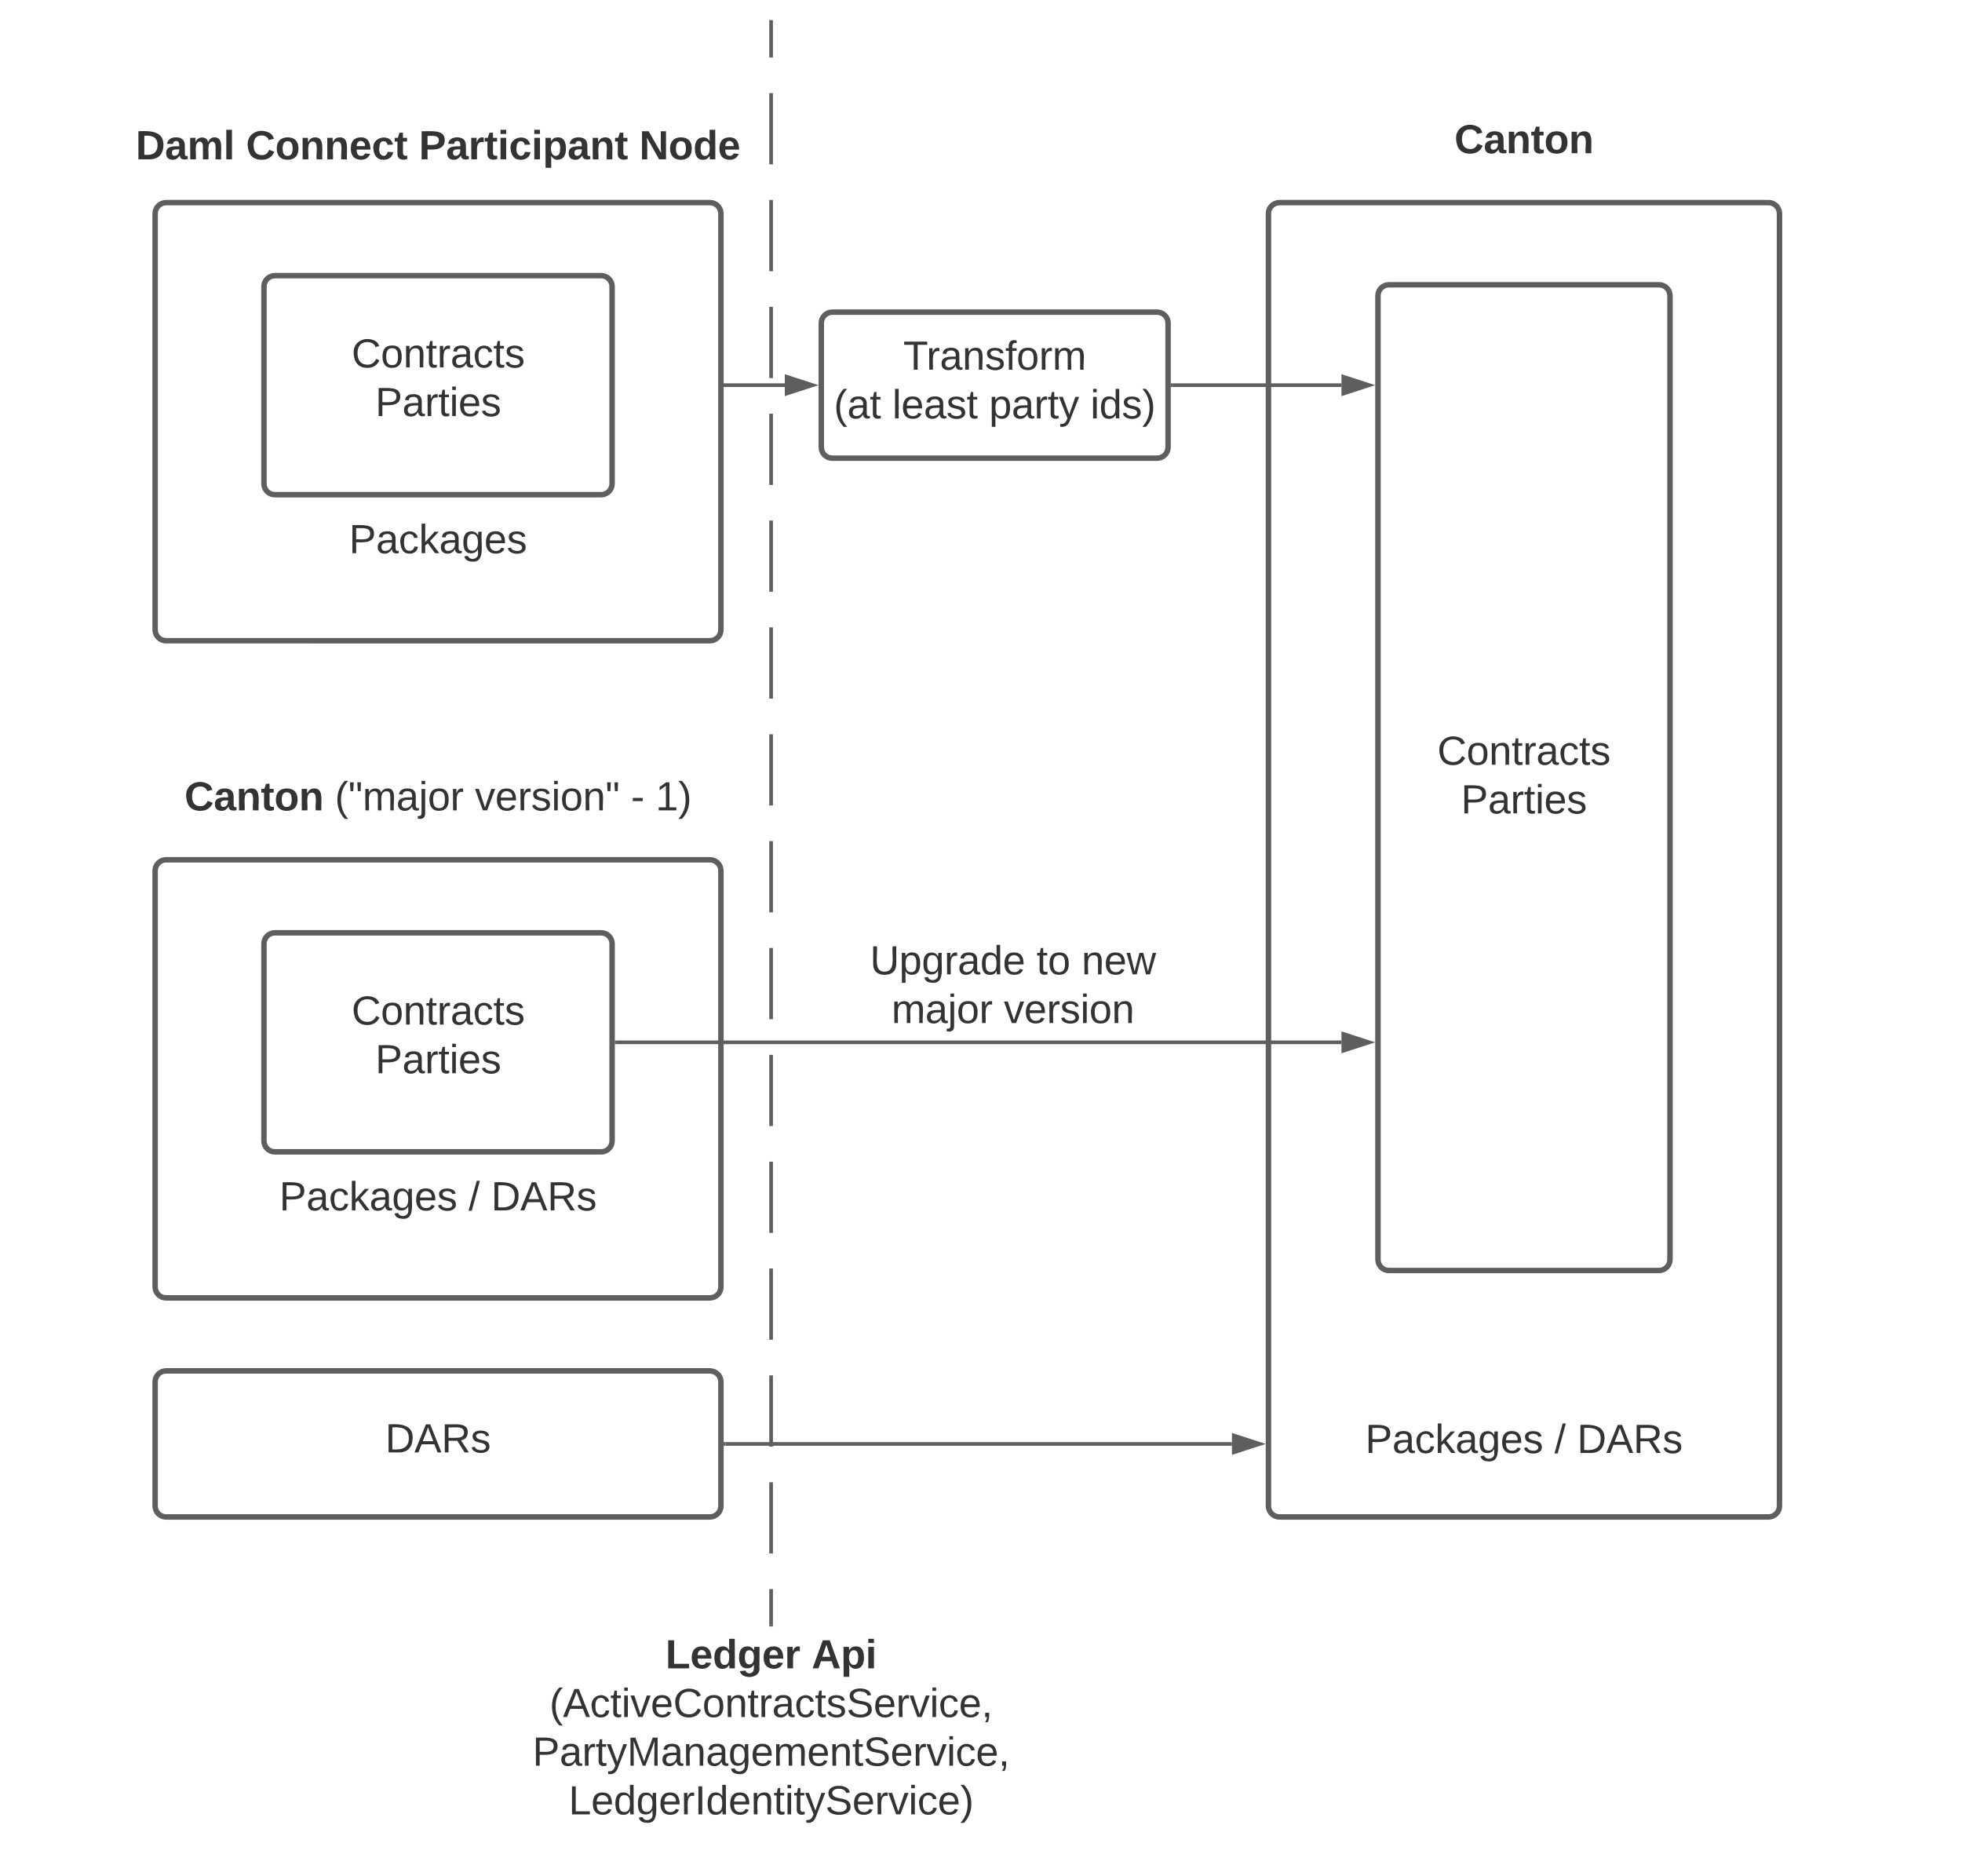 <svg xmlns="http://www.w3.org/2000/svg" xmlns:xlink="http://www.w3.org/1999/xlink" xmlns:lucid="lucid" width="1075" height="1027.67"><g transform="translate(-45 -49)" lucid:page-tab-id="0_0"><path d="M0 0h1870.87v1322.83H0z" fill="#fff"/><path d="M65 106c0-3.3 2.7-6 6-6h428c3.3 0 6 2.7 6 6v51.33c0 3.32-2.7 6-6 6H71c-3.3 0-6-2.68-6-6z" stroke="#000" stroke-opacity="0" stroke-width="3" fill="#fff" fill-opacity="0"/><use xlink:href="#a" transform="matrix(1,0,0,1,70,105) translate(49.352 31.278)"/><use xlink:href="#b" transform="matrix(1,0,0,1,70,105) translate(109.784 31.278)"/><use xlink:href="#c" transform="matrix(1,0,0,1,70,105) translate(204.537 31.278)"/><use xlink:href="#d" transform="matrix(1,0,0,1,70,105) translate(325.278 31.278)"/><path d="M130 806c0-3.3 2.7-6 6-6h298c3.3 0 6 2.7 6 6v68c0 3.3-2.7 6-6 6H136c-3.3 0-6-2.7-6-6z" stroke="#5e5e5e" stroke-width="3" fill="#fff"/><use xlink:href="#e" transform="matrix(1,0,0,1,135,805) translate(121.049 39.653)"/><path d="M130 526c0-3.3 2.7-6 6-6h298c3.3 0 6 2.7 6 6v228c0 3.3-2.7 6-6 6H136c-3.3 0-6-2.7-6-6z" stroke="#5e5e5e" stroke-width="3" fill="#fff"/><use xlink:href="#f" transform="matrix(1,0,0,1,135,525) translate(150 53.715)"/><use xlink:href="#g" transform="matrix(1,0,0,1,135,525) translate(150 80.382)"/><use xlink:href="#g" transform="matrix(1,0,0,1,135,525) translate(150 107.049)"/><use xlink:href="#g" transform="matrix(1,0,0,1,135,525) translate(150 133.715)"/><use xlink:href="#g" transform="matrix(1,0,0,1,135,525) translate(150 160.382)"/><use xlink:href="#h" transform="matrix(1,0,0,1,135,525) translate(63.025 187.049)"/><use xlink:href="#i" transform="matrix(1,0,0,1,135,525) translate(166.728 187.049)"/><use xlink:href="#j" transform="matrix(1,0,0,1,135,525) translate(179.074 187.049)"/><path d="M189.62 566c0-3.3 2.68-6 6-6h178.76c3.32 0 6 2.7 6 6v108c0 3.3-2.68 6-6 6H195.62c-3.32 0-6-2.7-6-6z" stroke="#5e5e5e" stroke-width="3" fill="#fff"/><use xlink:href="#k" transform="matrix(1,0,0,1,194.615,565) translate(43.031 45.278)"/><use xlink:href="#l" transform="matrix(1,0,0,1,194.615,565) translate(55.994 71.944)"/><path d="M740 166c0-3.3 2.7-6 6-6h268c3.3 0 6 2.7 6 6v708c0 3.3-2.7 6-6 6H746c-3.3 0-6-2.7-6-6z" stroke="#5e5e5e" stroke-width="3" fill="#fff"/><use xlink:href="#f" transform="matrix(1,0,0,1,745,165) translate(135 39.965)"/><use xlink:href="#g" transform="matrix(1,0,0,1,745,165) translate(135 66.632)"/><use xlink:href="#g" transform="matrix(1,0,0,1,745,165) translate(135 93.299)"/><use xlink:href="#g" transform="matrix(1,0,0,1,745,165) translate(135 119.965)"/><use xlink:href="#g" transform="matrix(1,0,0,1,745,165) translate(135 146.632)"/><use xlink:href="#g" transform="matrix(1,0,0,1,745,165) translate(135 173.299)"/><use xlink:href="#g" transform="matrix(1,0,0,1,745,165) translate(135 199.965)"/><use xlink:href="#g" transform="matrix(1,0,0,1,745,165) translate(135 226.632)"/><use xlink:href="#g" transform="matrix(1,0,0,1,745,165) translate(135 253.299)"/><use xlink:href="#g" transform="matrix(1,0,0,1,745,165) translate(135 279.965)"/><use xlink:href="#g" transform="matrix(1,0,0,1,745,165) translate(135 306.632)"/><use xlink:href="#g" transform="matrix(1,0,0,1,745,165) translate(135 333.299)"/><use xlink:href="#g" transform="matrix(1,0,0,1,745,165) translate(135 359.965)"/><use xlink:href="#g" transform="matrix(1,0,0,1,745,165) translate(135 386.632)"/><use xlink:href="#g" transform="matrix(1,0,0,1,745,165) translate(135 413.299)"/><use xlink:href="#g" transform="matrix(1,0,0,1,745,165) translate(135 439.965)"/><use xlink:href="#g" transform="matrix(1,0,0,1,745,165) translate(135 466.632)"/><use xlink:href="#g" transform="matrix(1,0,0,1,745,165) translate(135 493.299)"/><use xlink:href="#g" transform="matrix(1,0,0,1,745,165) translate(135 519.965)"/><use xlink:href="#g" transform="matrix(1,0,0,1,745,165) translate(135 546.632)"/><use xlink:href="#g" transform="matrix(1,0,0,1,745,165) translate(135 573.299)"/><use xlink:href="#g" transform="matrix(1,0,0,1,745,165) translate(135 599.965)"/><use xlink:href="#g" transform="matrix(1,0,0,1,745,165) translate(135 626.632)"/><use xlink:href="#g" transform="matrix(1,0,0,1,745,165) translate(135 653.299)"/><use xlink:href="#h" transform="matrix(1,0,0,1,745,165) translate(48.025 679.965)"/><use xlink:href="#i" transform="matrix(1,0,0,1,745,165) translate(151.728 679.965)"/><use xlink:href="#j" transform="matrix(1,0,0,1,745,165) translate(164.074 679.965)"/><path d="M800 211c0-3.3 2.7-6 6-6h148c3.3 0 6 2.7 6 6v528c0 3.3-2.7 6-6 6H806c-3.3 0-6-2.7-6-6z" stroke="#5e5e5e" stroke-width="3" fill="#fff"/><g><use xlink:href="#k" transform="matrix(1,0,0,1,805,210) translate(27.531 257.934)"/><use xlink:href="#l" transform="matrix(1,0,0,1,805,210) translate(40.494 284.601)"/></g><path d="M65 462.67c0-3.32 2.7-6 6-6h428c3.3 0 6 2.68 6 6V514c0 3.3-2.7 6-6 6H71c-3.3 0-6-2.7-6-6z" stroke="#000" stroke-opacity="0" stroke-width="3" fill="#fff" fill-opacity="0"/><g><use xlink:href="#m" transform="matrix(1,0,0,1,70,461.667) translate(76.08 31.278)"/><use xlink:href="#n" transform="matrix(1,0,0,1,70,461.667) translate(158.488 31.278)"/><use xlink:href="#o" transform="matrix(1,0,0,1,70,461.667) translate(235.216 31.278)"/><use xlink:href="#p" transform="matrix(1,0,0,1,70,461.667) translate(320.71 31.278)"/><use xlink:href="#q" transform="matrix(1,0,0,1,70,461.667) translate(334.228 31.278)"/></g><path d="M660 102.67c0-3.32 2.7-6 6-6h428c3.3 0 6 2.68 6 6V154c0 3.3-2.7 6-6 6H666c-3.3 0-6-2.7-6-6z" stroke="#000" stroke-opacity="0" stroke-width="3" fill="#fff" fill-opacity="0"/><g><use xlink:href="#r" transform="matrix(1,0,0,1,665,101.667) translate(176.883 31.278)"/></g><path d="M495 226c0-3.3 2.7-6 6-6h178c3.3 0 6 2.7 6 6v68c0 3.3-2.7 6-6 6H501c-3.3 0-6-2.7-6-6z" stroke="#5e5e5e" stroke-width="3" fill="#fff"/><g><use xlink:href="#s" transform="matrix(1,0,0,1,500,225) translate(39.907 26.528)"/><use xlink:href="#t" transform="matrix(1,0,0,1,500,225) translate(1.883 53.194)"/><use xlink:href="#u" transform="matrix(1,0,0,1,500,225) translate(33.92 53.194)"/><use xlink:href="#v" transform="matrix(1,0,0,1,500,225) translate(86.944 53.194)"/><use xlink:href="#w" transform="matrix(1,0,0,1,500,225) translate(142.438 53.194)"/></g><path d="M467.5 61v19.5m0 19.52v39.02m0 19.52v39.02m0 19.5v39.03m0 19.52v39.02m0 19.52v39.02m0 19.5v39.03m0 19.52v39.02m0 19.52v39.02m0 19.5v39.03m0 19.52v39.02m0 19.52v39.02m0 19.5v39.03m0 19.52v39.02m0 19.52v39.02m0 19.5V939M467.5 61.03V60" stroke="#5e5e5e" stroke-width="2" fill="none"/><path d="M468.5 940h-2v-1.03h2z" fill="#5e5e5e"/><path d="M347.5 946c0-3.3 2.7-6 6-6h228c3.3 0 6 2.7 6 6v104.67c0 3.3-2.7 6-6 6h-228c-3.3 0-6-2.7-6-6z" stroke="#000" stroke-opacity="0" stroke-width="3" fill="#fff" fill-opacity="0"/><g><use xlink:href="#x" transform="matrix(1,0,0,1,352.5,945) translate(57.13 17.944)"/><use xlink:href="#y" transform="matrix(1,0,0,1,352.5,945) translate(137.191 17.944)"/><use xlink:href="#z" transform="matrix(1,0,0,1,352.5,945) translate(-6.42 44.611)"/><use xlink:href="#A" transform="matrix(1,0,0,1,352.5,945) translate(-15.71 71.278)"/><use xlink:href="#B" transform="matrix(1,0,0,1,352.5,945) translate(4.043 97.944)"/></g><path d="M382.88 260H475" stroke="#5e5e5e" stroke-width="2" fill="none"/><path d="M382.9 261h-1.02v-2h1.03z" fill="#5e5e5e"/><path d="M490.26 260L476 264.64v-9.28z" stroke="#5e5e5e" stroke-width="2" fill="#5e5e5e"/><path d="M687.5 260H780" stroke="#5e5e5e" stroke-width="2" fill="none"/><path d="M687.53 261h-1.03v-2h1.03z" fill="#5e5e5e"/><path d="M795.26 260L781 264.64v-9.28z" stroke="#5e5e5e" stroke-width="2" fill="#5e5e5e"/><path d="M130 166c0-3.3 2.7-6 6-6h298c3.3 0 6 2.7 6 6v228c0 3.3-2.7 6-6 6H136c-3.3 0-6-2.7-6-6z" stroke="#5e5e5e" stroke-width="3" fill="#fff"/><g><use xlink:href="#f" transform="matrix(1,0,0,1,135,165) translate(150 53.715)"/><use xlink:href="#g" transform="matrix(1,0,0,1,135,165) translate(150 80.382)"/><use xlink:href="#g" transform="matrix(1,0,0,1,135,165) translate(150 107.049)"/><use xlink:href="#g" transform="matrix(1,0,0,1,135,165) translate(150 133.715)"/><use xlink:href="#g" transform="matrix(1,0,0,1,135,165) translate(150 160.382)"/><use xlink:href="#C" transform="matrix(1,0,0,1,135,165) translate(101.235 187.049)"/></g><path d="M189.62 206c0-3.3 2.68-6 6-6h178.76c3.32 0 6 2.7 6 6v108c0 3.3-2.68 6-6 6H195.62c-3.32 0-6-2.7-6-6z" stroke="#5e5e5e" stroke-width="3" fill="#fff"/><g><use xlink:href="#k" transform="matrix(1,0,0,1,194.615,205) translate(43.031 45.278)"/><use xlink:href="#l" transform="matrix(1,0,0,1,194.615,205) translate(55.994 71.944)"/></g><path d="M382.88 620H780" stroke="#5e5e5e" stroke-width="2" fill="none"/><path d="M382.9 621h-1.02v-2h1.03z" fill="#5e5e5e"/><path d="M795.26 620L781 624.64v-9.28z" stroke="#5e5e5e" stroke-width="2" fill="#5e5e5e"/><path d="M442.5 840H720" stroke="#5e5e5e" stroke-width="2" fill="none"/><path d="M442.53 841h-1.03v-2h1.03z" fill="#5e5e5e"/><path d="M735.26 840L721 844.64v-9.28z" stroke="#5e5e5e" stroke-width="2" fill="#5e5e5e"/><path d="M480 566c0-3.3 2.7-6 6-6h228c3.3 0 6 2.7 6 6v51.33c0 3.32-2.7 6-6 6H486c-3.3 0-6-2.68-6-6z" stroke="#000" stroke-opacity="0" stroke-width="3" fill="#fff" fill-opacity="0"/><g><use xlink:href="#D" transform="matrix(1,0,0,1,485,565) translate(36.698 17.778)"/><use xlink:href="#E" transform="matrix(1,0,0,1,485,565) translate(127.932 17.778)"/><use xlink:href="#F" transform="matrix(1,0,0,1,485,565) translate(152.623 17.778)"/><use xlink:href="#G" transform="matrix(1,0,0,1,485,565) translate(48.488 44.444)"/><use xlink:href="#H" transform="matrix(1,0,0,1,485,565) translate(110.031 44.444)"/></g><defs><path fill="#333" d="M24-248c120-7 223 5 221 122C244-46 201 0 124 0H24v-248zM76-40c74 7 117-18 117-86 0-67-45-88-117-82v168" id="I"/><path fill="#333" d="M133-34C117-15 103 5 69 4 32 3 11-16 11-54c-1-60 55-63 116-61 1-26-3-47-28-47-18 1-26 9-28 27l-52-2c7-38 36-58 82-57s74 22 75 68l1 82c-1 14 12 18 25 15v27c-30 8-71 5-69-32zm-48 3c29 0 43-24 42-57-32 0-66-3-65 30 0 17 8 27 23 27" id="J"/><path fill="#333" d="M220-157c-53 9-28 100-34 157h-49v-107c1-27-5-49-29-50C55-147 81-57 75 0H25l-1-190h47c2 12-1 28 3 38 10-53 101-56 108 0 13-22 24-43 59-42 82 1 51 116 57 194h-49v-107c-1-25-5-48-29-50" id="K"/><path fill="#333" d="M25 0v-261h50V0H25" id="L"/><g id="a"><use transform="matrix(0.062,0,0,0.062,0,0)" xlink:href="#I"/><use transform="matrix(0.062,0,0,0.062,15.988,0)" xlink:href="#J"/><use transform="matrix(0.062,0,0,0.062,28.333,0)" xlink:href="#K"/><use transform="matrix(0.062,0,0,0.062,48.086,0)" xlink:href="#L"/></g><path fill="#333" d="M67-125c0 53 21 87 73 88 37 1 54-22 65-47l45 17C233-25 199 4 140 4 58 4 20-42 15-125 8-235 124-281 211-232c18 10 29 29 36 50l-46 12c-8-25-30-41-62-41-52 0-71 34-72 86" id="M"/><path fill="#333" d="M110-194c64 0 96 36 96 99 0 64-35 99-97 99-61 0-95-36-95-99 0-62 34-99 96-99zm-1 164c35 0 45-28 45-65 0-40-10-65-43-65-34 0-45 26-45 65 0 36 10 65 43 65" id="N"/><path fill="#333" d="M135-194c87-1 58 113 63 194h-50c-7-57 23-157-34-157-59 0-34 97-39 157H25l-1-190h47c2 12-1 28 3 38 12-26 28-41 61-42" id="O"/><path fill="#333" d="M185-48c-13 30-37 53-82 52C43 2 14-33 14-96s30-98 90-98c62 0 83 45 84 108H66c0 31 8 55 39 56 18 0 30-7 34-22zm-45-69c5-46-57-63-70-21-2 6-4 13-4 21h74" id="P"/><path fill="#333" d="M190-63c-7 42-38 67-86 67-59 0-84-38-90-98-12-110 154-137 174-36l-49 2c-2-19-15-32-35-32-30 0-35 28-38 64-6 74 65 87 74 30" id="Q"/><path fill="#333" d="M115-3C79 11 28 4 28-45v-112H4v-33h27l15-45h31v45h36v33H77v99c-1 23 16 31 38 25v30" id="R"/><g id="b"><use transform="matrix(0.062,0,0,0.062,0,0)" xlink:href="#M"/><use transform="matrix(0.062,0,0,0.062,15.988,0)" xlink:href="#N"/><use transform="matrix(0.062,0,0,0.062,29.506,0)" xlink:href="#O"/><use transform="matrix(0.062,0,0,0.062,43.025,0)" xlink:href="#O"/><use transform="matrix(0.062,0,0,0.062,56.543,0)" xlink:href="#P"/><use transform="matrix(0.062,0,0,0.062,68.889,0)" xlink:href="#Q"/><use transform="matrix(0.062,0,0,0.062,81.235,0)" xlink:href="#R"/></g><path fill="#333" d="M24-248c93 1 206-16 204 79-1 75-69 88-152 82V0H24v-248zm52 121c47 0 100 7 100-41 0-47-54-39-100-39v80" id="S"/><path fill="#333" d="M135-150c-39-12-60 13-60 57V0H25l-1-190h47c2 13-1 29 3 40 6-28 27-53 61-41v41" id="T"/><path fill="#333" d="M25-224v-37h50v37H25zM25 0v-190h50V0H25" id="U"/><path fill="#333" d="M135-194c53 0 70 44 70 98 0 56-19 98-73 100-31 1-45-17-59-34 3 33 2 69 2 105H25l-1-265h48c2 10 0 23 3 31 11-24 29-35 60-35zM114-30c33 0 39-31 40-66 0-38-9-64-40-64-56 0-55 130 0 130" id="V"/><g id="c"><use transform="matrix(0.062,0,0,0.062,0,0)" xlink:href="#S"/><use transform="matrix(0.062,0,0,0.062,14.815,0)" xlink:href="#J"/><use transform="matrix(0.062,0,0,0.062,27.16,0)" xlink:href="#T"/><use transform="matrix(0.062,0,0,0.062,35.802,0)" xlink:href="#R"/><use transform="matrix(0.062,0,0,0.062,43.148,0)" xlink:href="#U"/><use transform="matrix(0.062,0,0,0.062,49.321,0)" xlink:href="#Q"/><use transform="matrix(0.062,0,0,0.062,61.667,0)" xlink:href="#U"/><use transform="matrix(0.062,0,0,0.062,67.84,0)" xlink:href="#V"/><use transform="matrix(0.062,0,0,0.062,81.358,0)" xlink:href="#J"/><use transform="matrix(0.062,0,0,0.062,93.704,0)" xlink:href="#O"/><use transform="matrix(0.062,0,0,0.062,107.222,0)" xlink:href="#R"/></g><path fill="#333" d="M175 0L67-191c6 58 2 128 3 191H24v-248h59L193-55c-6-58-2-129-3-193h46V0h-61" id="W"/><path fill="#333" d="M88-194c31-1 46 15 58 34l-1-101h50l1 261h-48c-2-10 0-23-3-31C134-8 116 4 84 4 32 4 16-41 15-95c0-56 19-97 73-99zm17 164c33 0 40-30 41-66 1-37-9-64-41-64s-38 30-39 65c0 43 13 65 39 65" id="X"/><g id="d"><use transform="matrix(0.062,0,0,0.062,0,0)" xlink:href="#W"/><use transform="matrix(0.062,0,0,0.062,15.988,0)" xlink:href="#N"/><use transform="matrix(0.062,0,0,0.062,29.506,0)" xlink:href="#X"/><use transform="matrix(0.062,0,0,0.062,43.025,0)" xlink:href="#P"/></g><path fill="#333" d="M30-248c118-7 216 8 213 122C240-48 200 0 122 0H30v-248zM63-27c89 8 146-16 146-99s-60-101-146-95v194" id="Y"/><path fill="#333" d="M205 0l-28-72H64L36 0H1l101-248h38L239 0h-34zm-38-99l-47-123c-12 45-31 82-46 123h93" id="Z"/><path fill="#333" d="M233-177c-1 41-23 64-60 70L243 0h-38l-65-103H63V0H30v-248c88 3 205-21 203 71zM63-129c60-2 137 13 137-47 0-61-80-42-137-45v92" id="aa"/><path fill="#333" d="M135-143c-3-34-86-38-87 0 15 53 115 12 119 90S17 21 10-45l28-5c4 36 97 45 98 0-10-56-113-15-118-90-4-57 82-63 122-42 12 7 21 19 24 35" id="ab"/><g id="e"><use transform="matrix(0.062,0,0,0.062,0,0)" xlink:href="#Y"/><use transform="matrix(0.062,0,0,0.062,15.988,0)" xlink:href="#Z"/><use transform="matrix(0.062,0,0,0.062,30.802,0)" xlink:href="#aa"/><use transform="matrix(0.062,0,0,0.062,46.79,0)" xlink:href="#ab"/></g><path fill="#333" d="M30-248c87 1 191-15 191 75 0 78-77 80-158 76V0H30v-248zm33 125c57 0 124 11 124-50 0-59-68-47-124-48v98" id="ac"/><path fill="#333" d="M141-36C126-15 110 5 73 4 37 3 15-17 15-53c-1-64 63-63 125-63 3-35-9-54-41-54-24 1-41 7-42 31l-33-3c5-37 33-52 76-52 45 0 72 20 72 64v82c-1 20 7 32 28 27v20c-31 9-61-2-59-35zM48-53c0 20 12 33 32 33 41-3 63-29 60-74-43 2-92-5-92 41" id="ad"/><path fill="#333" d="M96-169c-40 0-48 33-48 73s9 75 48 75c24 0 41-14 43-38l32 2c-6 37-31 61-74 61-59 0-76-41-82-99-10-93 101-131 147-64 4 7 5 14 7 22l-32 3c-4-21-16-35-41-35" id="ae"/><path fill="#333" d="M143 0L79-87 56-68V0H24v-261h32v163l83-92h37l-77 82L181 0h-38" id="af"/><path fill="#333" d="M177-190C167-65 218 103 67 71c-23-6-38-20-44-43l32-5c15 47 100 32 89-28v-30C133-14 115 1 83 1 29 1 15-40 15-95c0-56 16-97 71-98 29-1 48 16 59 35 1-10 0-23 2-32h30zM94-22c36 0 50-32 50-73 0-42-14-75-50-75-39 0-46 34-46 75s6 73 46 73" id="ag"/><path fill="#333" d="M100-194c63 0 86 42 84 106H49c0 40 14 67 53 68 26 1 43-12 49-29l28 8c-11 28-37 45-77 45C44 4 14-33 15-96c1-61 26-98 85-98zm52 81c6-60-76-77-97-28-3 7-6 17-6 28h103" id="ah"/><g id="h"><use transform="matrix(0.062,0,0,0.062,0,0)" xlink:href="#ac"/><use transform="matrix(0.062,0,0,0.062,14.815,0)" xlink:href="#ad"/><use transform="matrix(0.062,0,0,0.062,27.16,0)" xlink:href="#ae"/><use transform="matrix(0.062,0,0,0.062,38.272,0)" xlink:href="#af"/><use transform="matrix(0.062,0,0,0.062,49.383,0)" xlink:href="#ad"/><use transform="matrix(0.062,0,0,0.062,61.728,0)" xlink:href="#ag"/><use transform="matrix(0.062,0,0,0.062,74.074,0)" xlink:href="#ah"/><use transform="matrix(0.062,0,0,0.062,86.42,0)" xlink:href="#ab"/></g><path fill="#333" d="M0 4l72-265h28L28 4H0" id="ai"/><use transform="matrix(0.062,0,0,0.062,0,0)" xlink:href="#ai" id="i"/><g id="j"><use transform="matrix(0.062,0,0,0.062,0,0)" xlink:href="#Y"/><use transform="matrix(0.062,0,0,0.062,15.988,0)" xlink:href="#Z"/><use transform="matrix(0.062,0,0,0.062,30.802,0)" xlink:href="#aa"/><use transform="matrix(0.062,0,0,0.062,46.79,0)" xlink:href="#ab"/></g><path fill="#333" d="M212-179c-10-28-35-45-73-45-59 0-87 40-87 99 0 60 29 101 89 101 43 0 62-24 78-52l27 14C228-24 195 4 139 4 59 4 22-46 18-125c-6-104 99-153 187-111 19 9 31 26 39 46" id="aj"/><path fill="#333" d="M100-194c62-1 85 37 85 99 1 63-27 99-86 99S16-35 15-95c0-66 28-99 85-99zM99-20c44 1 53-31 53-75 0-43-8-75-51-75s-53 32-53 75 10 74 51 75" id="ak"/><path fill="#333" d="M117-194c89-4 53 116 60 194h-32v-121c0-31-8-49-39-48C34-167 62-67 57 0H25l-1-190h30c1 10-1 24 2 32 11-22 29-35 61-36" id="al"/><path fill="#333" d="M59-47c-2 24 18 29 38 22v24C64 9 27 4 27-40v-127H5v-23h24l9-43h21v43h35v23H59v120" id="am"/><path fill="#333" d="M114-163C36-179 61-72 57 0H25l-1-190h30c1 12-1 29 2 39 6-27 23-49 58-41v29" id="an"/><g id="k"><use transform="matrix(0.062,0,0,0.062,0,0)" xlink:href="#aj"/><use transform="matrix(0.062,0,0,0.062,15.988,0)" xlink:href="#ak"/><use transform="matrix(0.062,0,0,0.062,28.333,0)" xlink:href="#al"/><use transform="matrix(0.062,0,0,0.062,40.679,0)" xlink:href="#am"/><use transform="matrix(0.062,0,0,0.062,46.852,0)" xlink:href="#an"/><use transform="matrix(0.062,0,0,0.062,54.198,0)" xlink:href="#ad"/><use transform="matrix(0.062,0,0,0.062,66.543,0)" xlink:href="#ae"/><use transform="matrix(0.062,0,0,0.062,77.654,0)" xlink:href="#am"/><use transform="matrix(0.062,0,0,0.062,83.827,0)" xlink:href="#ab"/></g><path fill="#333" d="M24-231v-30h32v30H24zM24 0v-190h32V0H24" id="ao"/><g id="l"><use transform="matrix(0.062,0,0,0.062,0,0)" xlink:href="#ac"/><use transform="matrix(0.062,0,0,0.062,14.815,0)" xlink:href="#ad"/><use transform="matrix(0.062,0,0,0.062,27.16,0)" xlink:href="#an"/><use transform="matrix(0.062,0,0,0.062,34.506,0)" xlink:href="#am"/><use transform="matrix(0.062,0,0,0.062,40.679,0)" xlink:href="#ao"/><use transform="matrix(0.062,0,0,0.062,45.556,0)" xlink:href="#ah"/><use transform="matrix(0.062,0,0,0.062,57.901,0)" xlink:href="#ab"/></g><g id="m"><use transform="matrix(0.062,0,0,0.062,0,0)" xlink:href="#M"/><use transform="matrix(0.062,0,0,0.062,15.988,0)" xlink:href="#J"/><use transform="matrix(0.062,0,0,0.062,28.333,0)" xlink:href="#O"/><use transform="matrix(0.062,0,0,0.062,41.852,0)" xlink:href="#R"/><use transform="matrix(0.062,0,0,0.062,49.198,0)" xlink:href="#N"/><use transform="matrix(0.062,0,0,0.062,62.716,0)" xlink:href="#O"/></g><path fill="#333" d="M87 75C49 33 22-17 22-94c0-76 28-126 65-167h31c-38 41-64 92-64 168S80 34 118 75H87" id="ap"/><path fill="#333" d="M109-170H84l-4-78h32zm-65 0H19l-4-78h33" id="aq"/><path fill="#333" d="M210-169c-67 3-38 105-44 169h-31v-121c0-29-5-50-35-48C34-165 62-65 56 0H25l-1-190h30c1 10-1 24 2 32 10-44 99-50 107 0 11-21 27-35 58-36 85-2 47 119 55 194h-31v-121c0-29-5-49-35-48" id="ar"/><path fill="#333" d="M24-231v-30h32v30H24zM-9 49c24 4 33-6 33-30v-209h32V24c2 40-23 58-65 49V49" id="as"/><g id="n"><use transform="matrix(0.062,0,0,0.062,0,0)" xlink:href="#ap"/><use transform="matrix(0.062,0,0,0.062,7.346,0)" xlink:href="#aq"/><use transform="matrix(0.062,0,0,0.062,15.185,0)" xlink:href="#ar"/><use transform="matrix(0.062,0,0,0.062,33.642,0)" xlink:href="#ad"/><use transform="matrix(0.062,0,0,0.062,45.988,0)" xlink:href="#as"/><use transform="matrix(0.062,0,0,0.062,50.864,0)" xlink:href="#ak"/><use transform="matrix(0.062,0,0,0.062,63.21,0)" xlink:href="#an"/></g><path fill="#333" d="M108 0H70L1-190h34L89-25l56-165h34" id="at"/><g id="o"><use transform="matrix(0.062,0,0,0.062,0,0)" xlink:href="#at"/><use transform="matrix(0.062,0,0,0.062,11.111,0)" xlink:href="#ah"/><use transform="matrix(0.062,0,0,0.062,23.457,0)" xlink:href="#an"/><use transform="matrix(0.062,0,0,0.062,30.802,0)" xlink:href="#ab"/><use transform="matrix(0.062,0,0,0.062,41.914,0)" xlink:href="#ao"/><use transform="matrix(0.062,0,0,0.062,46.79,0)" xlink:href="#ak"/><use transform="matrix(0.062,0,0,0.062,59.136,0)" xlink:href="#al"/><use transform="matrix(0.062,0,0,0.062,71.481,0)" xlink:href="#aq"/></g><path fill="#333" d="M16-82v-28h88v28H16" id="au"/><use transform="matrix(0.062,0,0,0.062,0,0)" xlink:href="#au" id="p"/><path fill="#333" d="M27 0v-27h64v-190l-56 39v-29l58-41h29v221h61V0H27" id="av"/><path fill="#333" d="M33-261c38 41 65 92 65 168S71 34 33 75H2C39 34 66-17 66-93S39-220 2-261h31" id="aw"/><g id="q"><use transform="matrix(0.062,0,0,0.062,0,0)" xlink:href="#av"/><use transform="matrix(0.062,0,0,0.062,12.346,0)" xlink:href="#aw"/></g><g id="r"><use transform="matrix(0.062,0,0,0.062,0,0)" xlink:href="#M"/><use transform="matrix(0.062,0,0,0.062,15.988,0)" xlink:href="#J"/><use transform="matrix(0.062,0,0,0.062,28.333,0)" xlink:href="#O"/><use transform="matrix(0.062,0,0,0.062,41.852,0)" xlink:href="#R"/><use transform="matrix(0.062,0,0,0.062,49.198,0)" xlink:href="#N"/><use transform="matrix(0.062,0,0,0.062,62.716,0)" xlink:href="#O"/></g><path fill="#333" d="M127-220V0H93v-220H8v-28h204v28h-85" id="ax"/><path fill="#333" d="M101-234c-31-9-42 10-38 44h38v23H63V0H32v-167H5v-23h27c-7-52 17-82 69-68v24" id="ay"/><g id="s"><use transform="matrix(0.062,0,0,0.062,0,0)" xlink:href="#ax"/><use transform="matrix(0.062,0,0,0.062,12.716,0)" xlink:href="#an"/><use transform="matrix(0.062,0,0,0.062,20.062,0)" xlink:href="#ad"/><use transform="matrix(0.062,0,0,0.062,32.407,0)" xlink:href="#al"/><use transform="matrix(0.062,0,0,0.062,44.753,0)" xlink:href="#ab"/><use transform="matrix(0.062,0,0,0.062,55.864,0)" xlink:href="#ay"/><use transform="matrix(0.062,0,0,0.062,62.037,0)" xlink:href="#ak"/><use transform="matrix(0.062,0,0,0.062,74.383,0)" xlink:href="#an"/><use transform="matrix(0.062,0,0,0.062,81.728,0)" xlink:href="#ar"/></g><g id="t"><use transform="matrix(0.062,0,0,0.062,0,0)" xlink:href="#ap"/><use transform="matrix(0.062,0,0,0.062,7.346,0)" xlink:href="#ad"/><use transform="matrix(0.062,0,0,0.062,19.691,0)" xlink:href="#am"/></g><path fill="#333" d="M24 0v-261h32V0H24" id="az"/><g id="u"><use transform="matrix(0.062,0,0,0.062,0,0)" xlink:href="#az"/><use transform="matrix(0.062,0,0,0.062,4.877,0)" xlink:href="#ah"/><use transform="matrix(0.062,0,0,0.062,17.222,0)" xlink:href="#ad"/><use transform="matrix(0.062,0,0,0.062,29.568,0)" xlink:href="#ab"/><use transform="matrix(0.062,0,0,0.062,40.679,0)" xlink:href="#am"/></g><path fill="#333" d="M115-194c55 1 70 41 70 98S169 2 115 4C84 4 66-9 55-30l1 105H24l-1-265h31l2 30c10-21 28-34 59-34zm-8 174c40 0 45-34 45-75s-6-73-45-74c-42 0-51 32-51 76 0 43 10 73 51 73" id="aA"/><path fill="#333" d="M179-190L93 31C79 59 56 82 12 73V49c39 6 53-20 64-50L1-190h34L92-34l54-156h33" id="aB"/><g id="v"><use transform="matrix(0.062,0,0,0.062,0,0)" xlink:href="#aA"/><use transform="matrix(0.062,0,0,0.062,12.346,0)" xlink:href="#ad"/><use transform="matrix(0.062,0,0,0.062,24.691,0)" xlink:href="#an"/><use transform="matrix(0.062,0,0,0.062,32.037,0)" xlink:href="#am"/><use transform="matrix(0.062,0,0,0.062,38.21,0)" xlink:href="#aB"/></g><path fill="#333" d="M85-194c31 0 48 13 60 33l-1-100h32l1 261h-30c-2-10 0-23-3-31C134-8 116 4 85 4 32 4 16-35 15-94c0-66 23-100 70-100zm9 24c-40 0-46 34-46 75 0 40 6 74 45 74 42 0 51-32 51-76 0-42-9-74-50-73" id="aC"/><g id="w"><use transform="matrix(0.062,0,0,0.062,0,0)" xlink:href="#ao"/><use transform="matrix(0.062,0,0,0.062,4.877,0)" xlink:href="#aC"/><use transform="matrix(0.062,0,0,0.062,17.222,0)" xlink:href="#ab"/><use transform="matrix(0.062,0,0,0.062,28.333,0)" xlink:href="#aw"/></g><path fill="#333" d="M24 0v-248h52v208h133V0H24" id="aD"/><path fill="#333" d="M195-6C206 82 75 100 31 46c-4-6-6-13-8-21l49-6c3 16 16 24 34 25 40 0 42-37 40-79-11 22-30 35-61 35-53 0-70-43-70-97 0-56 18-96 73-97 30 0 46 14 59 34l2-30h47zm-90-29c32 0 41-27 41-63 0-35-9-62-40-62-32 0-39 29-40 63 0 36 9 62 39 62" id="aE"/><g id="x"><use transform="matrix(0.062,0,0,0.062,0,0)" xlink:href="#aD"/><use transform="matrix(0.062,0,0,0.062,13.519,0)" xlink:href="#P"/><use transform="matrix(0.062,0,0,0.062,25.864,0)" xlink:href="#X"/><use transform="matrix(0.062,0,0,0.062,39.383,0)" xlink:href="#aE"/><use transform="matrix(0.062,0,0,0.062,52.901,0)" xlink:href="#P"/><use transform="matrix(0.062,0,0,0.062,65.247,0)" xlink:href="#T"/></g><path fill="#333" d="M199 0l-22-63H83L61 0H9l90-248h61L250 0h-51zm-33-102l-36-108c-10 38-24 72-36 108h72" id="aF"/><g id="y"><use transform="matrix(0.062,0,0,0.062,0,0)" xlink:href="#aF"/><use transform="matrix(0.062,0,0,0.062,15.988,0)" xlink:href="#V"/><use transform="matrix(0.062,0,0,0.062,29.506,0)" xlink:href="#U"/></g><path fill="#333" d="M185-189c-5-48-123-54-124 2 14 75 158 14 163 119 3 78-121 87-175 55-17-10-28-26-33-46l33-7c5 56 141 63 141-1 0-78-155-14-162-118-5-82 145-84 179-34 5 7 8 16 11 25" id="aG"/><path fill="#333" d="M68-38c1 34 0 65-14 84H32c9-13 17-26 17-46H33v-38h35" id="aH"/><g id="z"><use transform="matrix(0.062,0,0,0.062,0,0)" xlink:href="#ap"/><use transform="matrix(0.062,0,0,0.062,7.346,0)" xlink:href="#Z"/><use transform="matrix(0.062,0,0,0.062,22.16,0)" xlink:href="#ae"/><use transform="matrix(0.062,0,0,0.062,33.272,0)" xlink:href="#am"/><use transform="matrix(0.062,0,0,0.062,39.444,0)" xlink:href="#ao"/><use transform="matrix(0.062,0,0,0.062,44.321,0)" xlink:href="#at"/><use transform="matrix(0.062,0,0,0.062,55.432,0)" xlink:href="#ah"/><use transform="matrix(0.062,0,0,0.062,67.778,0)" xlink:href="#aj"/><use transform="matrix(0.062,0,0,0.062,83.765,0)" xlink:href="#ak"/><use transform="matrix(0.062,0,0,0.062,96.111,0)" xlink:href="#al"/><use transform="matrix(0.062,0,0,0.062,108.457,0)" xlink:href="#am"/><use transform="matrix(0.062,0,0,0.062,114.63,0)" xlink:href="#an"/><use transform="matrix(0.062,0,0,0.062,121.975,0)" xlink:href="#ad"/><use transform="matrix(0.062,0,0,0.062,134.321,0)" xlink:href="#ae"/><use transform="matrix(0.062,0,0,0.062,145.432,0)" xlink:href="#am"/><use transform="matrix(0.062,0,0,0.062,151.605,0)" xlink:href="#ab"/><use transform="matrix(0.062,0,0,0.062,162.716,0)" xlink:href="#aG"/><use transform="matrix(0.062,0,0,0.062,177.531,0)" xlink:href="#ah"/><use transform="matrix(0.062,0,0,0.062,189.877,0)" xlink:href="#an"/><use transform="matrix(0.062,0,0,0.062,197.222,0)" xlink:href="#at"/><use transform="matrix(0.062,0,0,0.062,208.333,0)" xlink:href="#ao"/><use transform="matrix(0.062,0,0,0.062,213.21,0)" xlink:href="#ae"/><use transform="matrix(0.062,0,0,0.062,224.321,0)" xlink:href="#ah"/><use transform="matrix(0.062,0,0,0.062,236.667,0)" xlink:href="#aH"/></g><path fill="#333" d="M240 0l2-218c-23 76-54 145-80 218h-23L58-218 59 0H30v-248h44l77 211c21-75 51-140 76-211h43V0h-30" id="aI"/><g id="A"><use transform="matrix(0.062,0,0,0.062,0,0)" xlink:href="#ac"/><use transform="matrix(0.062,0,0,0.062,14.815,0)" xlink:href="#ad"/><use transform="matrix(0.062,0,0,0.062,27.16,0)" xlink:href="#an"/><use transform="matrix(0.062,0,0,0.062,34.506,0)" xlink:href="#am"/><use transform="matrix(0.062,0,0,0.062,40.679,0)" xlink:href="#aB"/><use transform="matrix(0.062,0,0,0.062,51.79,0)" xlink:href="#aI"/><use transform="matrix(0.062,0,0,0.062,70.247,0)" xlink:href="#ad"/><use transform="matrix(0.062,0,0,0.062,82.593,0)" xlink:href="#al"/><use transform="matrix(0.062,0,0,0.062,94.938,0)" xlink:href="#ad"/><use transform="matrix(0.062,0,0,0.062,107.284,0)" xlink:href="#ag"/><use transform="matrix(0.062,0,0,0.062,119.63,0)" xlink:href="#ah"/><use transform="matrix(0.062,0,0,0.062,131.975,0)" xlink:href="#ar"/><use transform="matrix(0.062,0,0,0.062,150.432,0)" xlink:href="#ah"/><use transform="matrix(0.062,0,0,0.062,162.778,0)" xlink:href="#al"/><use transform="matrix(0.062,0,0,0.062,175.123,0)" xlink:href="#am"/><use transform="matrix(0.062,0,0,0.062,181.296,0)" xlink:href="#aG"/><use transform="matrix(0.062,0,0,0.062,196.111,0)" xlink:href="#ah"/><use transform="matrix(0.062,0,0,0.062,208.457,0)" xlink:href="#an"/><use transform="matrix(0.062,0,0,0.062,215.802,0)" xlink:href="#at"/><use transform="matrix(0.062,0,0,0.062,226.914,0)" xlink:href="#ao"/><use transform="matrix(0.062,0,0,0.062,231.79,0)" xlink:href="#ae"/><use transform="matrix(0.062,0,0,0.062,242.901,0)" xlink:href="#ah"/><use transform="matrix(0.062,0,0,0.062,255.247,0)" xlink:href="#aH"/></g><path fill="#333" d="M30 0v-248h33v221h125V0H30" id="aJ"/><path fill="#333" d="M33 0v-248h34V0H33" id="aK"/><g id="B"><use transform="matrix(0.062,0,0,0.062,0,0)" xlink:href="#aJ"/><use transform="matrix(0.062,0,0,0.062,12.346,0)" xlink:href="#ah"/><use transform="matrix(0.062,0,0,0.062,24.691,0)" xlink:href="#aC"/><use transform="matrix(0.062,0,0,0.062,37.037,0)" xlink:href="#ag"/><use transform="matrix(0.062,0,0,0.062,49.383,0)" xlink:href="#ah"/><use transform="matrix(0.062,0,0,0.062,61.728,0)" xlink:href="#an"/><use transform="matrix(0.062,0,0,0.062,69.074,0)" xlink:href="#aK"/><use transform="matrix(0.062,0,0,0.062,75.247,0)" xlink:href="#aC"/><use transform="matrix(0.062,0,0,0.062,87.593,0)" xlink:href="#ah"/><use transform="matrix(0.062,0,0,0.062,99.938,0)" xlink:href="#al"/><use transform="matrix(0.062,0,0,0.062,112.284,0)" xlink:href="#am"/><use transform="matrix(0.062,0,0,0.062,118.457,0)" xlink:href="#ao"/><use transform="matrix(0.062,0,0,0.062,123.333,0)" xlink:href="#am"/><use transform="matrix(0.062,0,0,0.062,129.506,0)" xlink:href="#aB"/><use transform="matrix(0.062,0,0,0.062,140.617,0)" xlink:href="#aG"/><use transform="matrix(0.062,0,0,0.062,155.432,0)" xlink:href="#ah"/><use transform="matrix(0.062,0,0,0.062,167.778,0)" xlink:href="#an"/><use transform="matrix(0.062,0,0,0.062,175.123,0)" xlink:href="#at"/><use transform="matrix(0.062,0,0,0.062,186.235,0)" xlink:href="#ao"/><use transform="matrix(0.062,0,0,0.062,191.111,0)" xlink:href="#ae"/><use transform="matrix(0.062,0,0,0.062,202.222,0)" xlink:href="#ah"/><use transform="matrix(0.062,0,0,0.062,214.568,0)" xlink:href="#aw"/></g><g id="C"><use transform="matrix(0.062,0,0,0.062,0,0)" xlink:href="#ac"/><use transform="matrix(0.062,0,0,0.062,14.815,0)" xlink:href="#ad"/><use transform="matrix(0.062,0,0,0.062,27.16,0)" xlink:href="#ae"/><use transform="matrix(0.062,0,0,0.062,38.272,0)" xlink:href="#af"/><use transform="matrix(0.062,0,0,0.062,49.383,0)" xlink:href="#ad"/><use transform="matrix(0.062,0,0,0.062,61.728,0)" xlink:href="#ag"/><use transform="matrix(0.062,0,0,0.062,74.074,0)" xlink:href="#ah"/><use transform="matrix(0.062,0,0,0.062,86.42,0)" xlink:href="#ab"/></g><path fill="#333" d="M232-93c-1 65-40 97-104 97C67 4 28-28 28-90v-158h33c8 89-33 224 67 224 102 0 64-133 71-224h33v155" id="aL"/><g id="D"><use transform="matrix(0.062,0,0,0.062,0,0)" xlink:href="#aL"/><use transform="matrix(0.062,0,0,0.062,15.988,0)" xlink:href="#aA"/><use transform="matrix(0.062,0,0,0.062,28.333,0)" xlink:href="#ag"/><use transform="matrix(0.062,0,0,0.062,40.679,0)" xlink:href="#an"/><use transform="matrix(0.062,0,0,0.062,48.025,0)" xlink:href="#ad"/><use transform="matrix(0.062,0,0,0.062,60.37,0)" xlink:href="#aC"/><use transform="matrix(0.062,0,0,0.062,72.716,0)" xlink:href="#ah"/></g><g id="E"><use transform="matrix(0.062,0,0,0.062,0,0)" xlink:href="#am"/><use transform="matrix(0.062,0,0,0.062,6.173,0)" xlink:href="#ak"/></g><path fill="#333" d="M206 0h-36l-40-164L89 0H53L-1-190h32L70-26l43-164h34l41 164 42-164h31" id="aM"/><g id="F"><use transform="matrix(0.062,0,0,0.062,0,0)" xlink:href="#al"/><use transform="matrix(0.062,0,0,0.062,12.346,0)" xlink:href="#ah"/><use transform="matrix(0.062,0,0,0.062,24.691,0)" xlink:href="#aM"/></g><g id="G"><use transform="matrix(0.062,0,0,0.062,0,0)" xlink:href="#ar"/><use transform="matrix(0.062,0,0,0.062,18.457,0)" xlink:href="#ad"/><use transform="matrix(0.062,0,0,0.062,30.802,0)" xlink:href="#as"/><use transform="matrix(0.062,0,0,0.062,35.679,0)" xlink:href="#ak"/><use transform="matrix(0.062,0,0,0.062,48.025,0)" xlink:href="#an"/></g><g id="H"><use transform="matrix(0.062,0,0,0.062,0,0)" xlink:href="#at"/><use transform="matrix(0.062,0,0,0.062,11.111,0)" xlink:href="#ah"/><use transform="matrix(0.062,0,0,0.062,23.457,0)" xlink:href="#an"/><use transform="matrix(0.062,0,0,0.062,30.802,0)" xlink:href="#ab"/><use transform="matrix(0.062,0,0,0.062,41.914,0)" xlink:href="#ao"/><use transform="matrix(0.062,0,0,0.062,46.79,0)" xlink:href="#ak"/><use transform="matrix(0.062,0,0,0.062,59.136,0)" xlink:href="#al"/></g></defs></g></svg>